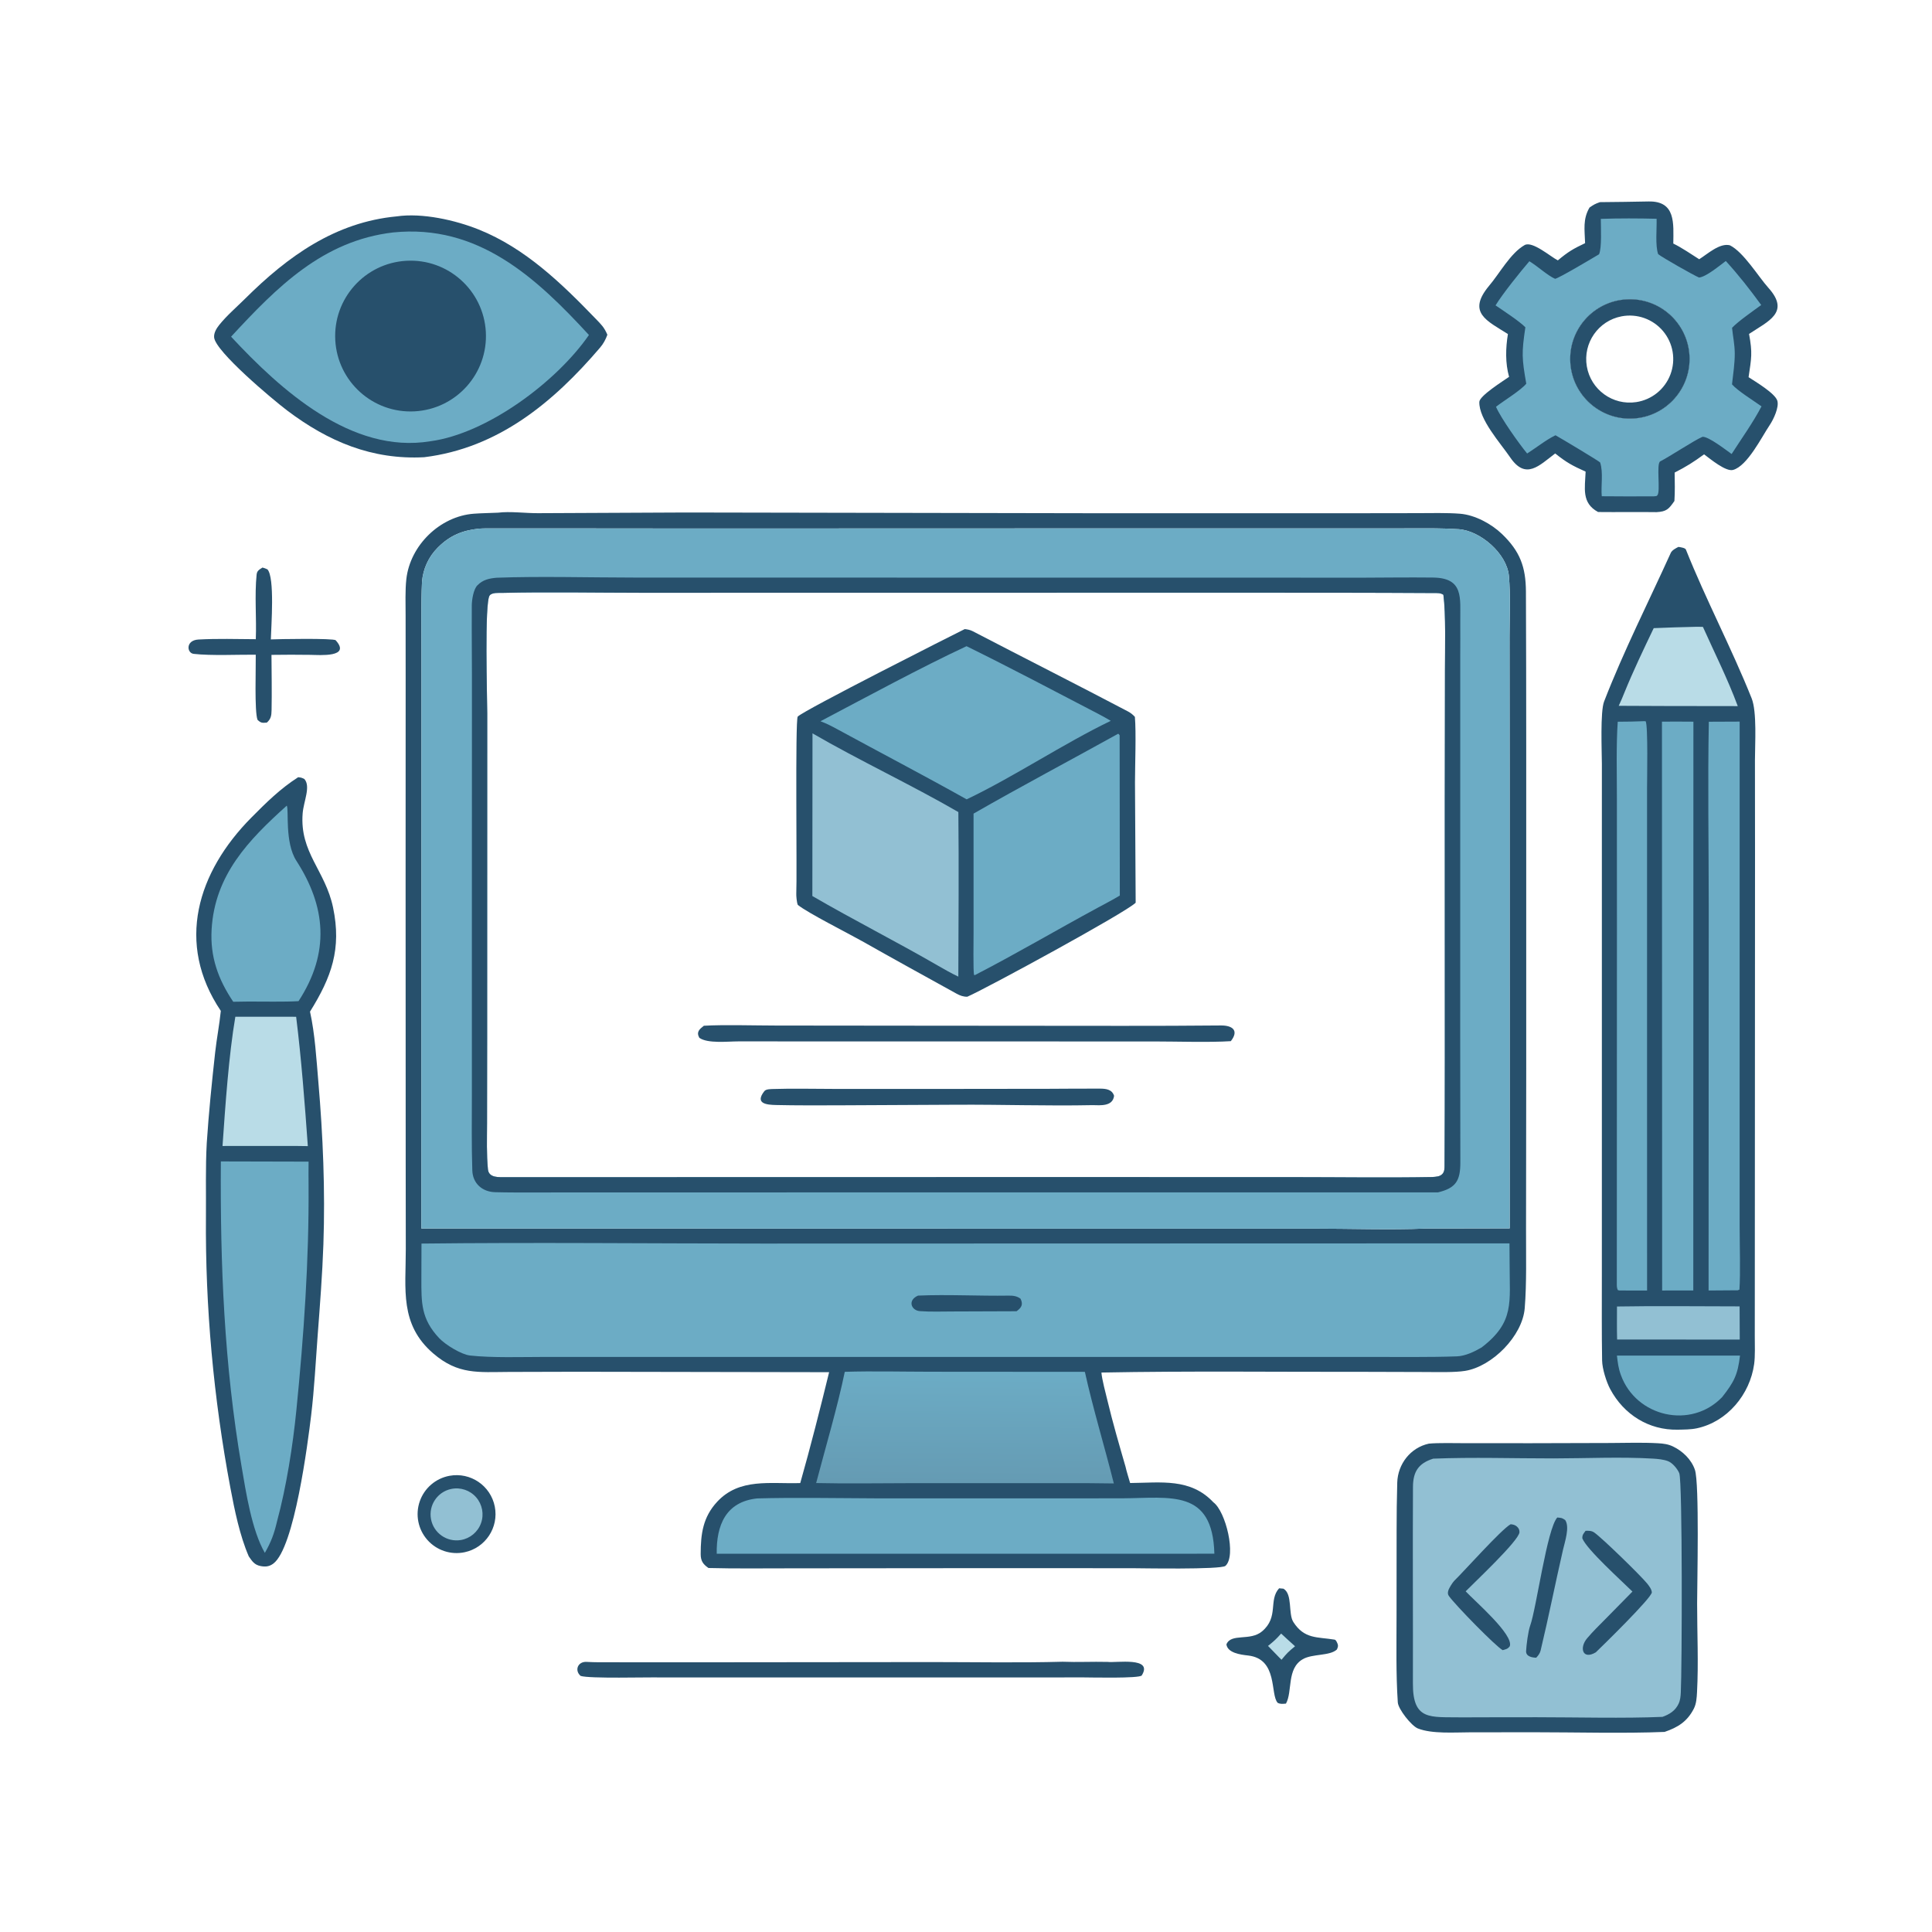 <?xml version="1.0" encoding="utf-8" ?><svg xmlns="http://www.w3.org/2000/svg" xmlns:xlink="http://www.w3.org/1999/xlink" width="1024" height="1024" viewBox="0 0 1024 1024"><path fill="#27506C" d="M263.988 271.731C270.241 270.917 278.82 272.055 285.267 271.997L363.718 271.633L581.198 272.028L712.047 272.036L751.131 271.98C758.25 271.968 766.967 271.736 773.839 272.285C781.744 272.917 790.491 277.644 796.13 283.073C805.644 292.233 808.697 300.515 808.772 313.471C808.93 340.618 808.883 367.806 808.929 394.925L808.932 566.102L808.83 651.445C808.794 664.832 809.203 680.298 808.134 693.39C806.93 708.118 790.89 724.281 776.514 726.599C771.065 727.477 761.692 727.22 755.79 727.197L724.331 727.105C677.96 727.183 630.008 726.593 583.779 727.473C584.059 731.172 586.026 738.363 586.942 742.199C589.755 753.987 593.187 765.741 596.557 777.388C596.971 779.442 598.367 783.836 598.988 786.03C615.405 785.888 630.899 783.293 643.118 796.248C649.696 801.08 655.408 824.675 649.515 829.939C647.187 832.019 604.299 831.182 599.949 831.18L517.146 831.158L419.742 831.246C405.09 831.218 390.154 831.475 375.519 831.077C372.629 829.087 371.373 827.346 371.378 823.655C371.395 812.973 372.571 804.119 380.092 795.991C391.944 783.183 408.37 786.59 424.145 786.056C429.488 767.285 434.811 746.299 439.449 727.289L305.837 727.059L269.667 727.155C253.503 727.224 242.847 728.726 229.625 717.343C211.727 701.934 215.093 683.366 215.078 662.161L215.026 615.037L214.977 468.024L215.006 360.684L214.983 326.54C214.983 320.298 214.696 312.941 215.371 306.925C217.377 289.057 233.171 273.605 251.167 272.275C255.395 271.963 259.739 271.935 263.988 271.731ZM223.329 651.136L567.018 651.209L695.675 651.2C714.149 651.168 737.503 651.952 755.535 651.155L800.157 651.066L800.127 406.399L800.076 337.455C800.077 327.237 800.653 315.229 799.742 305.225C798.67 293.454 784.652 281.245 773.039 280.477C764.92 279.94 757.02 280.015 748.998 280.042L714.051 280.056L593.814 280.055L369.986 280.12C332.512 280.111 294.974 280.018 257.495 280.053C256.337 280.054 254.969 280.136 253.799 280.193C245.031 281.118 238.394 283.863 232.074 290.19C227.147 295.123 224.232 301.437 223.669 308.402C223.156 320.217 223.378 332.293 223.38 344.149L223.386 415.656L223.329 651.136Z"/><path fill="#6CACC5" d="M253.799 280.193C254.969 280.136 256.337 280.054 257.495 280.053C294.974 280.018 332.512 280.111 369.986 280.12L593.814 280.055L714.051 280.056L748.998 280.042C757.02 280.015 764.92 279.94 773.039 280.477C784.652 281.245 798.67 293.454 799.742 305.225C800.653 315.229 800.077 327.237 800.076 337.455L800.127 406.399L800.157 651.066L755.535 651.155C737.503 651.952 714.149 651.168 695.675 651.2L567.018 651.209L223.329 651.136L223.386 415.656L223.38 344.149C223.378 332.293 223.156 320.217 223.669 308.402C224.232 301.437 227.147 295.123 232.074 290.19C238.394 283.863 245.031 281.118 253.799 280.193ZM759.125 623.855C761.126 623.693 763.363 623.691 764.701 621.979C765.682 620.724 765.625 619.034 765.634 617.512C765.748 598.555 765.75 579.564 765.78 560.605L765.754 424.734L765.856 355.213C765.855 344.35 766.391 325.511 765.026 315.25C763.49 314.193 761.822 314.346 759.923 314.335C725.859 314.13 691.773 314.143 657.708 314.141L479.263 314.157L340.261 314.184C316.597 314.177 289.785 313.664 266.328 314.247C264.435 314.286 260.832 313.936 259.534 315.594C256.73 319.176 258.234 369.865 258.248 378.061L258.209 549.813L258.144 595.504C258.122 603.552 257.837 611.789 258.618 619.784C259.077 624.491 264.723 623.906 268.095 623.935L541.715 623.88L684.634 623.899C709.197 623.902 734.697 624.284 759.125 623.855Z"/><path fill="#27506C" d="M263.212 306.209C285.752 305.362 312.866 306.119 335.727 306.122L484.153 306.151L658.776 306.153L720.058 306.198C733.183 306.159 746.338 305.97 759.49 306.116C775.958 306.299 773.877 316.938 773.98 329.34C774.029 335.289 773.969 341.424 773.963 347.377L773.959 404.482L773.94 549.554C773.927 571.743 774.005 593.931 774.016 616.119C774.02 625.709 771.71 629.705 762.142 631.987L427.203 631.998L318.293 632.007L282.644 632.033C275.881 632.035 269.172 632.071 262.408 631.887C255.659 631.705 250.562 627.297 250.333 620.351C249.891 606.913 250.097 593.389 250.106 579.928L250.101 500.381L250.138 370.622C250.201 354.076 249.956 337.428 250.061 320.887C250.08 317.98 250.93 312.394 253.004 310.266C255.97 307.223 259.29 306.57 263.212 306.209ZM759.125 623.855C761.126 623.693 763.363 623.691 764.701 621.979C765.682 620.724 765.625 619.034 765.634 617.512C765.748 598.555 765.75 579.564 765.78 560.605L765.754 424.734L765.856 355.213C765.855 344.35 766.391 325.511 765.026 315.25C763.49 314.193 761.822 314.346 759.923 314.335C725.859 314.13 691.773 314.143 657.708 314.141L479.263 314.157L340.261 314.184C316.597 314.177 289.785 313.664 266.328 314.247C264.435 314.286 260.832 313.936 259.534 315.594C256.73 319.176 258.234 369.865 258.248 378.061L258.209 549.813L258.144 595.504C258.122 603.552 257.837 611.789 258.618 619.784C259.077 624.491 264.723 623.906 268.095 623.935L541.715 623.88L684.634 623.899C709.197 623.902 734.697 624.284 759.125 623.855Z"/><path fill="#27506C" d="M511.328 333.43C512.749 333.556 514.281 333.887 515.557 334.551C542.949 348.795 570.519 362.709 597.845 377.078C599.277 377.831 600.421 378.754 601.514 379.947C602.234 388.18 601.588 405.601 601.567 414.614L601.927 478.458C596.826 483.611 522.707 523.934 512.711 528.278C510.645 528.346 508.813 527.671 507.029 526.687C490.541 517.593 473.315 508.097 457.006 498.874C449.646 494.712 427.954 483.787 422.843 479.602C422.259 478.23 421.99 474.71 422.05 473.585C422.506 464.991 421.4 381.287 422.815 379.811C426.097 376.386 505.629 336.247 511.328 333.43Z"/><path fill="#92C0D3" d="M430.639 388.698C455.161 402.933 483.044 415.984 507.952 430.41C508.255 459.196 508.036 488.837 507.931 517.632C504.351 515.944 500.56 513.799 497.123 511.808C475.23 499.131 452.414 487.62 430.565 474.914L430.639 388.698Z"/><path fill="#6CACC5" d="M592.613 388.919L592.905 389.036C593.081 389.262 593.256 389.487 593.431 389.712C593.445 413.218 593.476 452.787 593.525 474.652C589.868 476.872 585.859 478.931 582.079 480.975C560.298 492.749 538.755 505.449 516.758 516.805L516.262 516.749C515.753 514.925 516.008 497.309 516.008 494.086L516.004 431.232C541.191 416.767 567.173 403.036 592.613 388.919Z"/><path fill="#6CACC5" d="M512.287 342.495C535.723 354.016 558.811 366.251 581.978 378.3C584.268 379.491 586.517 380.749 588.743 382.056C563.937 393.987 537.258 411.807 512.351 423.669C489.675 410.969 466.564 398.902 443.732 386.472C440.798 384.875 438.008 383.442 434.87 382.279C458.876 369.637 487.943 353.86 512.287 342.495Z"/><path fill="#27506C" d="M373.063 543.668C383.48 543.042 400.691 543.557 411.448 543.56L488.287 543.638L595.026 543.721C612.359 543.705 629.712 543.711 647.046 543.518C653.156 543.45 656.847 546.114 652.362 551.837C641.231 552.574 623.31 551.993 611.577 551.993L530.846 551.989L425.229 551.967L391.34 551.959C385.651 551.963 375.068 553.209 370.659 550.064C368.962 546.959 370.654 545.559 373.063 543.668Z"/><path fill="#27506C" d="M409.962 577.19C419.977 576.852 431.75 577.148 441.869 577.145L504.857 577.147L556.216 577.086C565.164 577.054 574.12 576.952 583.065 576.995C586.213 577.01 589.433 577.424 590.487 580.801C589.782 586.555 583.229 585.817 579.036 585.745C555.01 586.248 530.743 585.382 506.702 585.533L443.856 585.844C432.986 585.855 422.196 585.939 411.258 585.682C406.463 585.57 399.859 585.028 405.127 578.326C406.034 577.172 408.527 577.25 409.962 577.19Z"/><path fill="#6CACC5" d="M223.397 659.121C283.067 658.434 344.214 659.089 404 659.116L800.053 659.013C800.101 662.624 800.142 666.324 800.132 669.935C800.079 690.234 802.905 700.675 785.285 714.175C781.451 716.424 776.625 718.737 772.175 718.897C757.448 719.427 742.293 719.16 727.546 719.207L627.321 719.191L288.618 719.2C276.862 719.204 260.781 719.748 249.135 718.452C244.578 717.945 236.108 712.805 232.738 709.216C223.137 698.988 223.321 690.492 223.338 677.557L223.397 659.121Z"/><path fill="#27506C" d="M486.583 686.698C502.172 686.009 518.929 686.963 534.637 686.709C536.949 686.672 538.997 686.933 540.889 688.328C542.418 691.378 541.446 693.088 538.793 694.986L505.056 695.107C499.43 695.119 493.04 695.349 487.503 694.921C483.04 694.576 480.821 689.197 486.583 686.698Z"/><defs><linearGradient id="gradient_0" gradientUnits="userSpaceOnUse" x1="511.693" y1="727.102" x2="511.243" y2="785.598"><stop offset="0" stop-color="#6CACC5"/><stop offset="1" stop-color="#659BB3"/></linearGradient></defs><path fill="url(#gradient_0)" d="M447.751 727.096C462.061 726.627 478.986 727.044 493.571 727.05L575.006 727.109C579.276 746.447 585.478 766.84 590.357 786.257L576.625 786.108L482.27 786.108C466.06 786.121 448.685 786.42 432.576 786.045C437.39 767.709 444.029 745.269 447.751 727.096Z"/><path fill="#6CACC5" d="M401.4 794.189C421.08 793.639 443.642 794.088 463.465 794.148L549.481 794.173L594.893 794.136C620.468 793.994 642.691 789.035 643.647 823.487L624.125 823.517L379.877 823.506C379.657 808.504 384.608 795.922 401.4 794.189Z"/><path fill="#27506C" d="M889.602 289.871C890.588 290.009 893.194 290.369 893.55 291.261C904.18 317.89 917.75 343.473 928.406 370.12C931.287 377.325 930.155 394.403 930.16 402.88L930.2 452.656L930.131 600.559L930.086 683.571L930.072 708.341C930.062 712.735 930.327 718.704 929.735 722.999C927.525 739.043 915.535 753.553 899.432 757.012C896.128 757.722 892.551 757.689 889.173 757.765C873.891 758.046 860.699 749.785 853.472 736.308C851.41 732.462 849.222 725.463 849.15 721.115C848.904 706.386 849.01 691.605 849.014 676.865L849.023 591.649L849.024 437.254L849.028 404.925C848.994 397.983 848.108 377.215 850.203 371.81C860.565 345.069 873.72 319.138 885.56 293.015C886.202 291.599 888.287 290.54 889.602 289.871Z"/><path fill="#6CACC5" d="M880.872 382.485C886.37 382.409 892.028 382.487 897.54 382.504L897.478 683.983L880.969 683.992L880.872 382.485Z"/><path fill="#6CACC5" d="M905.717 382.535L922.061 382.464L922.045 586.417L922.05 650.377C922.056 659.404 922.53 675.032 921.928 683.537L921.016 683.881L905.585 683.99L905.662 480.468C905.671 448.558 905.097 414.352 905.717 382.535Z"/><path fill="#6CACC5" d="M871.504 382.236L872.228 382.279C873.555 384.425 872.964 413.1 872.966 418.211L872.967 485.177L872.982 684.01L858.38 683.985L857.528 683.806C856.825 682.551 856.959 681.307 856.947 679.837L857.01 490.945L856.987 422.786C856.987 410.308 856.583 394.689 857.433 382.53C862.262 382.534 866.689 382.423 871.504 382.236Z"/><path fill="#B9DCE7" d="M898.515 332.226C899.638 332.17 901.406 332.246 902.582 332.263C908.863 346.278 915.695 359.789 921.049 374.254L883.125 374.201L857.953 374.098C859.05 371.835 859.994 369.489 860.942 367.16C865.672 355.533 871.083 344.252 876.503 332.932C883.866 332.593 891.146 332.405 898.515 332.226Z"/><path fill="#6CACC5" d="M857.004 718.504L922.236 718.487C921.058 728.646 919.056 732.52 912.778 740.491C896.238 757.717 867.143 751.002 859.098 728.791C857.757 725.09 857.469 722.385 857.004 718.504Z"/><path fill="#92C0D3" d="M857.035 692.472C878.301 692.093 900.682 692.416 922.029 692.41L922.102 709.997L857.1 709.974C856.94 704.345 857.047 698.145 857.035 692.472Z"/><path fill="#27506C" d="M757.324 765.158C762.365 764.669 771.23 764.916 776.493 764.916L811.612 764.929L853.476 764.816C861.877 764.777 870.377 764.476 878.762 764.947C881.612 765.108 884.14 765.418 886.748 766.674C891.897 769.152 896.474 773.564 898.338 779.028C900.774 786.163 899.516 839.476 899.51 849.823C899.502 865.387 900.287 881.374 899.457 896.891C899.301 899.805 899.124 902.973 897.777 905.607C894.255 912.492 889.318 915.534 882.269 917.951C861.098 918.839 834.276 918.117 812.668 918.126L779.041 918.165C771.084 918.171 758.961 919.088 751.51 916.122C748.087 914.759 741.106 905.901 740.864 902.32C739.844 887.253 740.202 871.528 740.199 856.333L740.232 811.5C740.247 802.882 740.315 794.432 740.568 785.812C740.856 775.999 747.55 767.28 757.324 765.158Z"/><path fill="#92C0D3" d="M759.639 773.116C780.762 772.277 802.174 773.002 823.325 772.984C840.299 772.969 859.378 772.09 876.135 773.097C878.676 773.25 881.74 773.531 884.107 774.454C886.487 775.383 889.08 778.503 890.045 780.824C891.807 785.061 891.501 884.865 890.86 897.011C890.748 899.14 890.598 901.085 889.682 903.039C887.954 906.725 884.883 908.622 881.18 909.969C860.959 910.853 834.959 910.169 814.416 910.17L782.32 910.208C779.711 910.218 777.004 910.281 774.4 910.236C758.135 909.952 748.755 912.167 748.867 892.156C748.957 857.483 748.72 822.792 748.903 788.121C748.946 780.11 751.711 775.617 759.639 773.116Z"/><path fill="#27506C" d="M840.401 811.354C842.103 811.324 843.525 811.259 844.987 812.267C849.114 815.112 869.724 835.198 873.007 839.281C874.023 840.544 875.365 842.266 875.506 843.935C875.732 846.624 849.013 872.704 845.814 875.763C838.797 879.957 836.901 873.373 841.255 868.262C844.297 864.69 847.326 861.727 850.621 858.409L865.233 843.562C859.619 838.006 840.868 821.148 838.66 815.33C838.641 813.408 839.255 812.918 840.401 811.354Z"/><path fill="#27506C" d="M800.665 807.881C801.887 807.99 802.968 808.214 803.932 809.05C804.879 809.871 805.39 810.816 805.351 812.083C805.214 816.476 781.002 839.14 776.832 843.436C781.772 848.726 802.423 866.432 800.21 872.551C799.076 874.047 798.279 874.076 796.468 874.622C792.826 872.672 771.551 850.935 767.94 845.92C767.285 845.009 767.318 844.076 767.644 842.983C768.04 841.658 769.948 838.66 770.82 837.811C776.07 832.705 795.763 810.583 800.665 807.881Z"/><path fill="#27506C" d="M825.39 804.304C827.6 804.53 827.868 804.443 829.605 805.678C832.074 809.413 829.426 817.068 828.421 821.436C824.34 839.177 820.819 857.053 816.574 874.747C816.191 876.34 815.32 877.46 814.226 878.623C812.213 878.571 808.842 878.058 808.855 875.253C809.013 871.891 809.945 864.606 811.02 861.641C814.325 852.518 819.922 810.337 825.39 804.304Z"/><path fill="#27506C" d="M158.031 411.943C159.783 412.154 159.706 412.136 161.309 412.878C164.84 416.821 160.916 424.693 160.411 431.126C158.78 451.908 172.402 461.308 176.529 480.99C181.141 502.985 175.664 517.957 164.313 536.184C166.953 548.125 167.692 561.298 168.74 573.489C171.192 601.988 172.398 630.885 171.406 659.495C170.847 675.612 169.588 691.682 168.371 707.756C167.299 721.918 166.608 736.071 164.91 750.186C163.205 764.348 156.082 820.501 144.827 828.773C142.664 830.363 140.623 830.542 138.033 830.022C134.827 829.377 133.64 827.48 131.857 824.91C127.109 813.999 124.325 800.391 122.106 788.566C113.219 741.203 108.752 692.851 109.154 644.655C109.262 631.726 108.867 618.744 109.587 605.821C110.635 589.848 112.278 573.695 114.041 557.78C114.856 550.426 116.297 543.151 117.037 535.791C92.948 499.977 104.601 462.225 133.222 433.339C141.091 425.396 148.521 418.041 158.031 411.943Z"/><path fill="#6CACC5" d="M117.058 615.578L163.553 615.688C163.496 619.831 163.519 624.045 163.547 628.19C163.815 667.993 161.037 707.851 157.085 747.444C155.207 766.258 151.778 788.131 146.83 806.38C145.319 812.879 143.671 817.345 140.369 823.058C133.447 811.086 130.366 790.913 128.027 777.184C118.781 722.923 116.694 670.378 117.058 615.578Z"/><path fill="#6CACC5" d="M151.996 427.001C153.219 429.146 150.811 446.499 157.076 456.216C172.629 480.336 175.122 504.693 158.23 530.633C150.35 531.086 139.773 530.804 131.75 530.839L123.619 530.955C115.598 519.013 111.328 507.123 112.157 492.649C113.814 463.708 131.756 445.206 151.996 427.001Z"/><path fill="#B9DCE7" d="M124.74 538.885L156.961 538.912C159.714 561.035 161.574 585.198 163.154 607.465L156.022 607.369L117.943 607.397C119.413 586.361 121.202 559.612 124.74 538.885Z"/><path fill="#27506C" d="M847.982 107.142C856.513 107.067 865.245 106.959 873.764 106.78C888.302 106.476 886.969 118.521 886.882 129.089C891.125 131.127 896.532 134.799 900.614 137.405C905.042 134.623 911.442 128.67 916.868 130.007C924.151 133.613 931.944 146.613 937.256 152.515C949.061 165.632 937.084 170.267 927.033 176.993C928.912 187.175 928.293 189.703 926.784 199.913C930.474 202.33 940.97 208.532 942.05 212.479C942.97 215.844 940.133 222.091 937.962 225.325C933.616 231.799 926.177 246.943 918.569 249.07C914.746 250.139 906.545 243.296 903.203 240.808C897.455 244.997 893.932 247.226 887.598 250.472C887.668 255.52 887.81 260.494 887.473 265.536C884.493 269.833 883.3 271.156 877.994 271.447C867.687 271.304 857.347 271.494 847.02 271.38C838.128 266.574 840.078 258.73 840.413 249.976C833.276 246.748 830.42 245.219 824.279 240.345C815.792 246.757 808.697 254.596 800.416 242.407C795.433 235.072 783.764 222.242 784.078 213.008C784.188 209.771 796.592 202.013 799.841 199.737C797.785 192.418 798.01 184.489 799.228 177.046C788.094 169.995 777.458 165.697 789.182 151.557C794.798 144.969 800.569 134.163 808.069 129.903C812.186 127.565 821.953 136.161 825.693 137.999C831.165 133.439 833.724 131.914 840.131 128.883C839.9 121.682 838.863 116.194 842.479 109.996C844.835 108.395 845.314 108.097 847.982 107.142ZM865.749 221.825C883.173 220.789 896.464 205.835 895.45 188.411C894.436 170.986 879.5 157.676 862.073 158.668C844.616 159.662 831.277 174.631 832.293 192.087C833.309 209.543 848.295 222.863 865.749 221.825Z"/><path fill="#6CACC5" d="M848.466 116.013C857.468 115.664 869.039 115.72 878.036 115.954C878.195 121.284 877.245 130.14 878.862 134.719C881.628 136.81 897.458 145.795 900.53 147.1C904.274 146.749 911.31 140.861 914.71 138.336C921.665 145.967 927.422 153.353 933.487 161.664C929.147 164.844 921.415 170.19 918.026 173.737C918.471 178.269 919.427 182.538 919.456 187.26C919.489 192.768 918.591 198.211 918 203.71C920.831 207.038 929.553 212.46 933.644 215.378C929.101 224.034 923.122 232.353 917.796 240.64C914.629 238.392 905.572 231.314 902.364 231.511C898.031 233.331 884.835 242.067 879.971 244.532C877.74 245.662 880.198 260.36 878.479 262.457C877.923 263.135 877.914 262.86 876.625 263.06C867.387 263.155 858.197 263.087 848.961 263.024C848.466 257.294 849.849 250.608 848.115 245.126C847.966 244.656 826.782 231.956 824.439 230.702C819.311 233.197 814.332 237.252 809.412 240.367C805.083 235.112 795.495 221.612 792.906 215.606C797.141 212.297 805.96 206.99 808.954 203.361C806.605 189.907 806.448 187.104 808.479 173.471C805.443 170.327 796.7 164.609 792.669 161.857C796.583 155.493 805.709 144.171 810.598 138.465C814.946 141.074 820.164 145.991 824.22 147.773C826.071 147.571 844.927 136.342 847.534 134.75C849.058 131.393 848.473 120.484 848.466 116.013ZM865.749 221.825C883.173 220.789 896.464 205.835 895.45 188.411C894.436 170.986 879.5 157.676 862.073 158.668C844.616 159.662 831.277 174.631 832.293 192.087C833.309 209.543 848.295 222.863 865.749 221.825Z"/><path fill="#27506C" d="M862.073 158.668C879.5 157.676 894.436 170.986 895.45 188.411C896.464 205.835 883.173 220.789 865.749 221.825C848.295 222.863 833.309 209.543 832.293 192.087C831.277 174.631 844.616 159.662 862.073 158.668ZM867.243 213.123C875.489 211.873 882.416 206.268 885.362 198.467C888.308 190.665 886.813 181.881 881.452 175.492C876.091 169.104 867.699 166.108 859.505 167.655C847.147 169.988 838.936 181.791 841.046 194.189C843.156 206.587 854.809 215.009 867.243 213.123Z"/><path fill="#27506C" d="M210.237 114.688C223.824 112.699 241.381 116.696 253.763 121.663C278.419 131.552 297.669 150.218 315.78 169.003C318.691 172.022 320.172 173.383 321.923 177.407C321.003 179.976 319.81 182.186 318.03 184.271C293.217 213.318 264.043 237.505 224.866 242.329C197.225 243.818 173.929 234.003 152.137 217.52C144.584 211.807 114.175 186.323 113.491 178.843C113.271 176.447 114.742 174.055 116.175 172.257C120.131 167.294 125.455 162.733 129.987 158.233C152.542 135.837 177.65 117.757 210.237 114.688Z"/><path fill="#6CACC5" d="M208.361 123.199C253.328 118.641 283.99 146.938 312.151 177.553C294.822 202.599 257.95 229.881 228.118 233.867C186.318 240.798 148.647 206.572 122.476 178.452C146.816 152.118 171.119 127.551 208.361 123.199Z"/><path fill="#27506C" d="M215.316 138.225C237.377 136.96 256.276 153.839 257.503 175.901C258.729 197.964 241.818 216.834 219.753 218.022C197.743 219.207 178.929 202.346 177.706 180.338C176.482 158.33 193.31 139.487 215.316 138.225Z"/><path fill="#27506C" d="M563.192 880.753C571.116 881.08 578.753 880.641 587.047 880.84C591.498 881.442 611.425 877.995 605.159 888.006C604.092 889.712 577.497 889.054 574.392 889.06L517.636 889.087L350.59 889.084C343.359 888.882 312.264 889.81 307.729 888.259C304.362 885.312 306.264 880.566 310.908 880.836C315.375 881.095 319.979 881.041 324.461 881.033L365.646 881.06L493.815 880.933C516.405 880.937 540.714 881.381 563.192 880.753Z"/><path fill="#27506C" d="M238.26 782.202C249.376 780.162 260.067 787.437 262.249 798.526C264.431 809.616 257.292 820.398 246.231 822.721C238.95 824.25 231.409 821.743 226.492 816.16C221.574 810.577 220.041 802.78 222.477 795.751C224.913 788.721 230.942 783.545 238.26 782.202Z"/><path fill="#92C0D3" d="M239.192 789.168C244.071 788.158 249.115 789.862 252.382 793.623C255.649 797.385 256.631 802.618 254.949 807.307C253.267 811.997 249.183 815.413 244.27 816.241C236.867 817.488 229.828 812.576 228.444 805.197C227.059 797.818 231.839 790.689 239.192 789.168Z"/><path fill="#27506C" d="M139.128 300.811C140.346 301.124 140.576 301.279 141.75 301.781C145.692 306.093 143.749 331.666 143.555 338.903C146.564 338.725 176.872 338.185 177.935 339.368C186.197 348.565 169.454 347.161 164.574 347.084C157.948 346.979 150.489 346.996 143.888 347.093C143.955 356.769 144.127 366.731 143.942 376.407C143.885 379.379 143.562 381.113 141.427 382.996C138.97 383.196 138.324 383.267 136.495 381.522C134.811 377.172 135.669 353.586 135.556 347.002C126.228 346.919 112.078 347.621 102.66 346.565C98.965 346.151 98.274 339.335 105.196 338.956C115.242 338.407 125.448 338.727 135.579 338.785C136.025 327.547 134.878 315.613 136.013 304.526C136.234 302.366 137.51 301.898 139.128 300.811Z"/><path fill="#27506C" d="M677.958 841.826L680.25 842.035C685.201 844.881 682.684 855.291 685.492 859.686C691.367 868.878 698.213 867.519 707.372 869.045C708.114 869.169 708.596 870.398 708.919 871.194C709.438 872.473 709.026 873.199 708.58 874.264C704.874 877.776 695.646 876.442 690.516 879.399C681.841 884.398 685.172 896.578 681.582 902.952C679.818 903.063 678.803 903.308 677.213 902.552C673.082 898.126 677.553 879.211 661.434 877.442C657.482 877.008 650.661 876.1 650.024 871.565C652.514 865.431 662.565 870.029 668.946 864.628C677.923 857.031 672.188 848.179 677.958 841.826Z"/><path fill="#B9DCE7" d="M679.027 865.822C679.115 865.867 685.173 871.551 686.4 872.554C682.955 875.37 682.029 876.275 679.232 879.706C678.754 879.339 673.211 873.477 672.075 872.374C675.258 869.819 676.324 868.861 679.027 865.822Z"/></svg>
